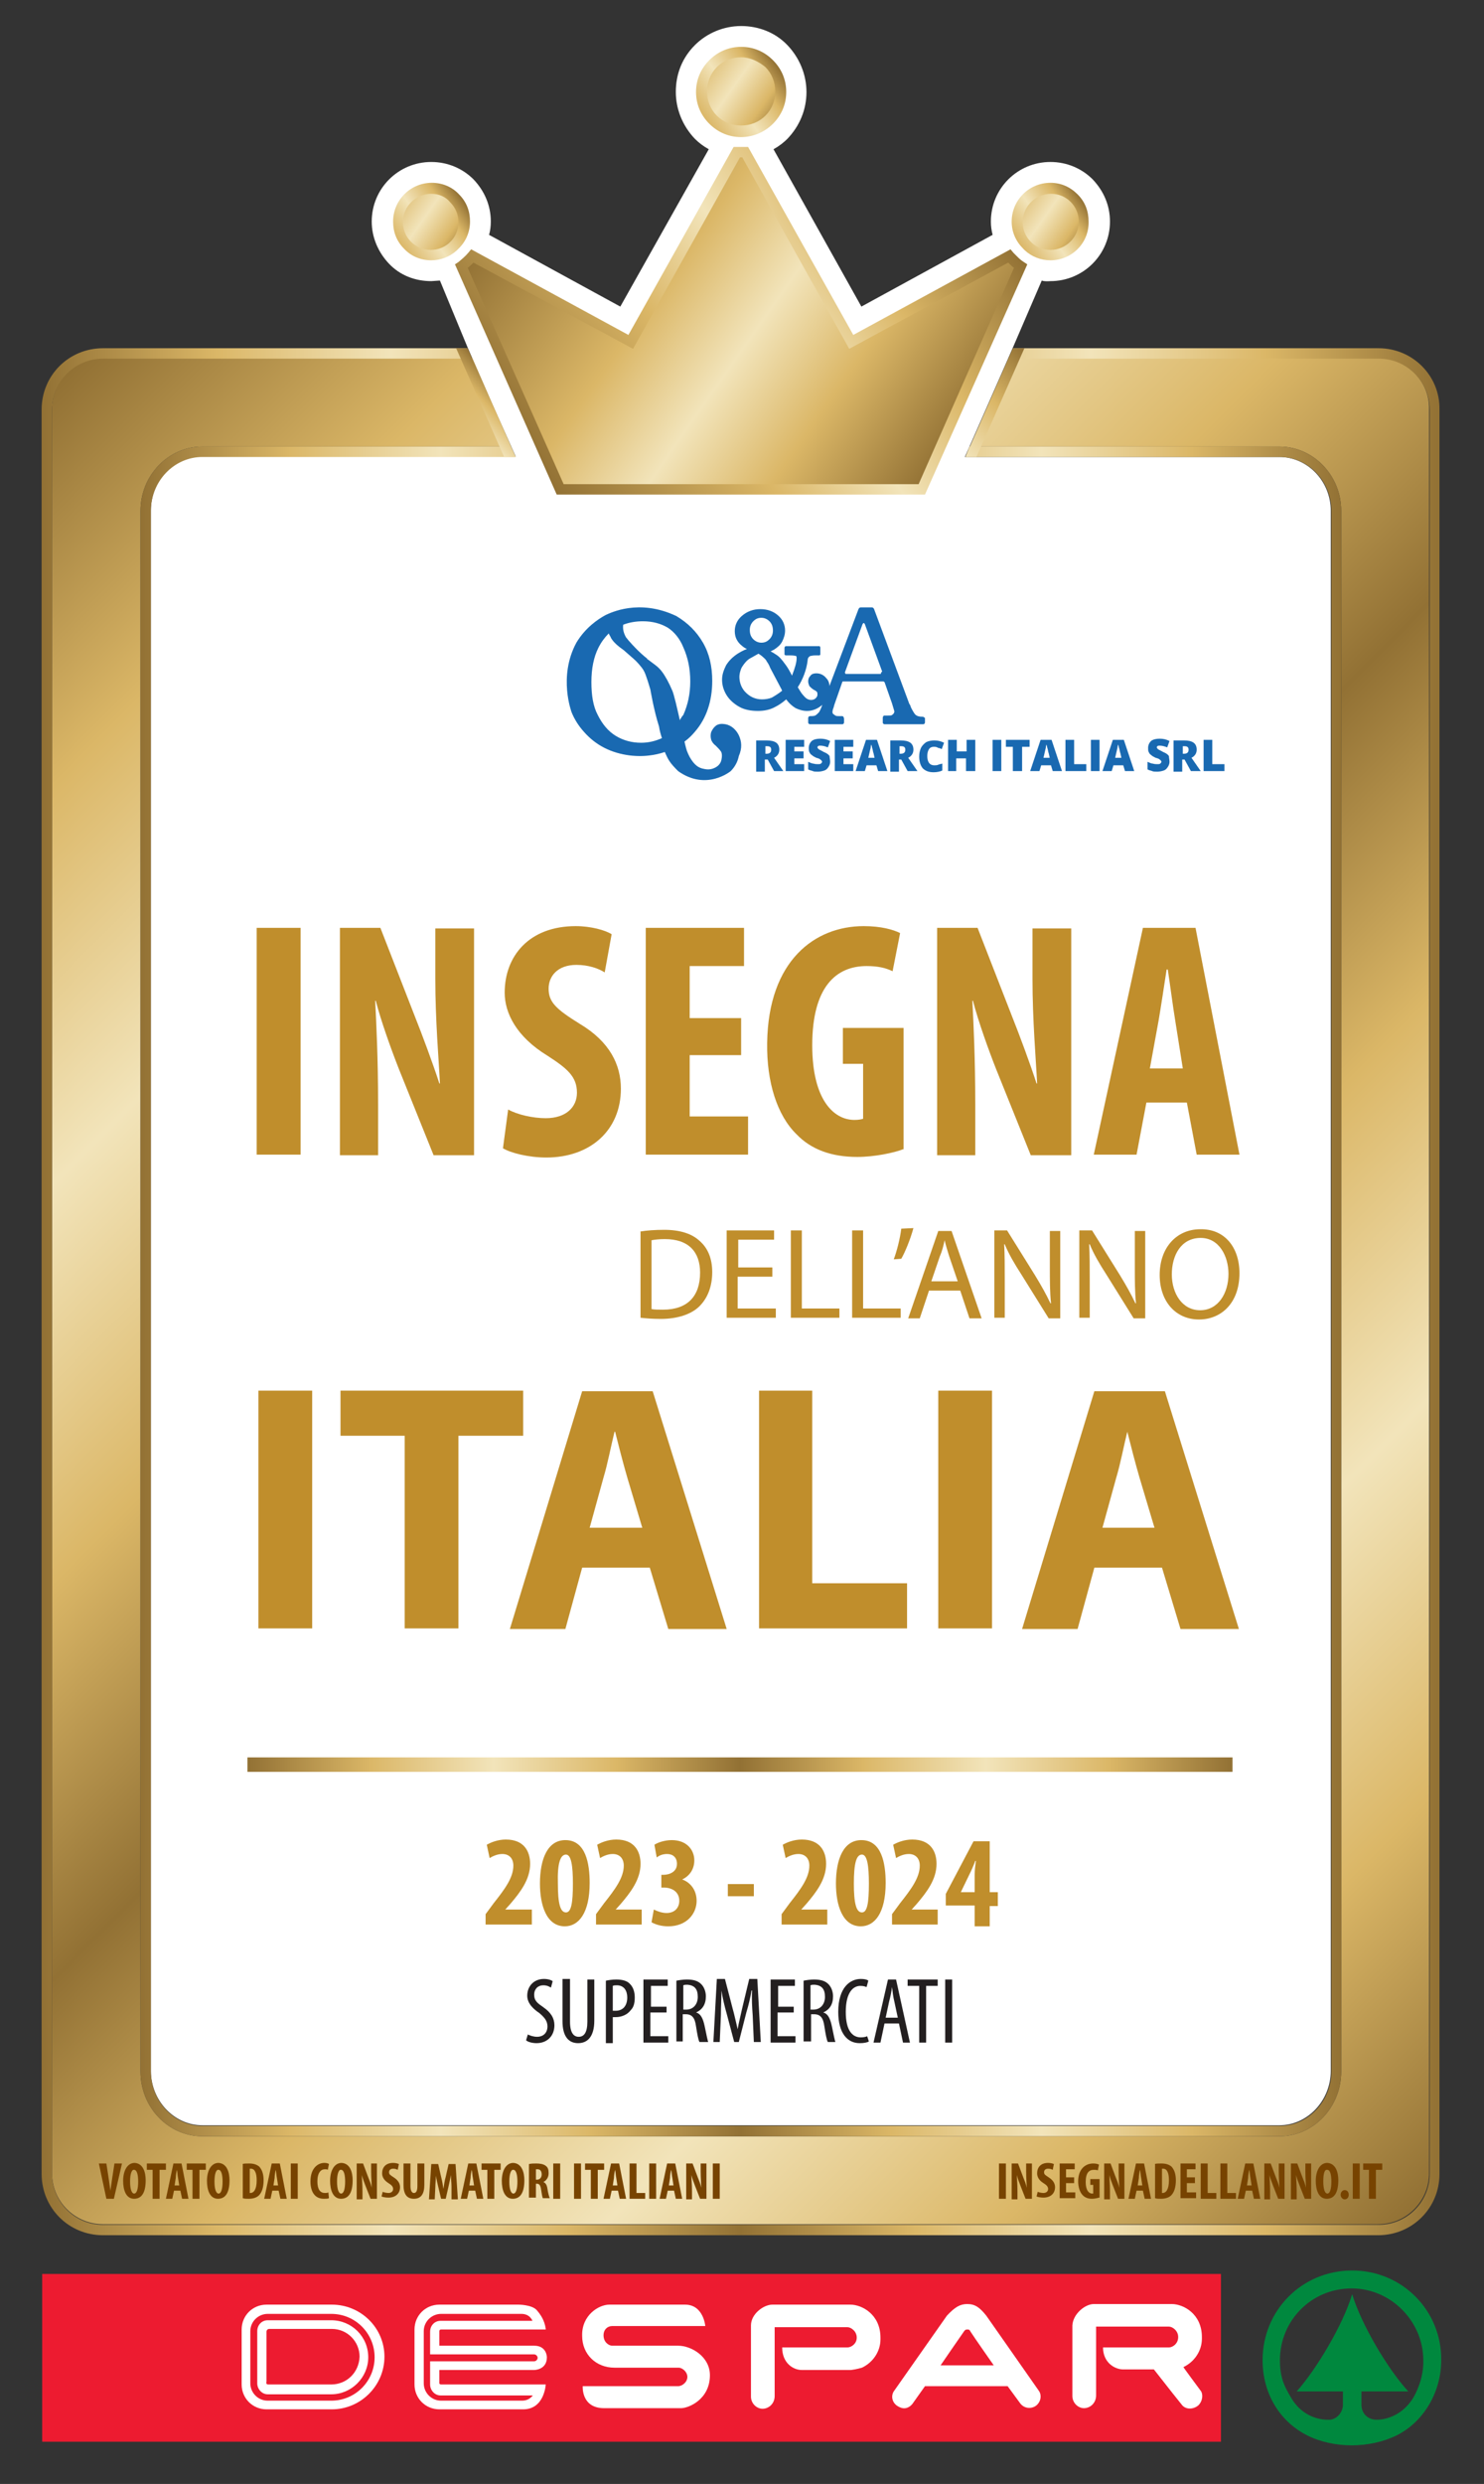 <?xml version="1.0" encoding="utf-8"?>
<!-- Generator: Adobe Illustrator 27.8.0, SVG Export Plug-In . SVG Version: 6.00 Build 0)  -->
<svg version="1.1" id="a" xmlns="http://www.w3.org/2000/svg" xmlns:xlink="http://www.w3.org/1999/xlink" x="0px" y="0px"
	 viewBox="0 0 256.7 429.4" style="enable-background:new 0 0 256.7 429.4;" xml:space="preserve">
<rect x="0" y="0" width="256.7" height="429.4" fill="#333333" stroke="none"/>
<style type="text/css">
	.st0{fill:#ED1B30;}
	.st1{fill:#FFFFFF;}
	.st2{fill:#00883E;}
	.st3{fill:url(#SVGID_1_);}
	.st4{fill:url(#SVGID_00000045592580550166397110000010737121926738312872_);}
	.st5{fill:url(#SVGID_00000033357560631561078800000018152376320324515227_);}
	.st6{fill:url(#SVGID_00000138566193302899180630000004310828966967980692_);}
	.st7{fill:url(#SVGID_00000036245031584298211350000017919431991490762897_);}
	.st8{fill-rule:evenodd;clip-rule:evenodd;fill:url(#SVGID_00000158010015582309237600000018242986374700203676_);}
	.st9{fill:url(#SVGID_00000005973815877636992630000013532304545487361204_);}
	.st10{fill-rule:evenodd;clip-rule:evenodd;fill:url(#SVGID_00000036218254597256231540000018410321357194428045_);}
	.st11{fill:url(#SVGID_00000049934833833585869150000013657731200436074925_);}
	.st12{fill-rule:evenodd;clip-rule:evenodd;fill:url(#SVGID_00000061436984306815863300000016577620630036760193_);}
	.st13{fill:url(#SVGID_00000181070911161224841370000004566698459694444685_);}
	.st14{fill-rule:evenodd;clip-rule:evenodd;fill:url(#SVGID_00000158024712740107956610000011747492570872711848_);}
	.st15{fill:url(#SVGID_00000063591873104597387890000002149785283679213995_);}
	.st16{fill:url(#Divider_line_00000164472711765160057540000005998076506549013131_);}
	.st17{fill:#C08E2C;}
	.st18{fill:#231F20;}
	.st19{fill:#774300;}
	.st20{fill:#1969B1;}
</style>
<g>
	<g>
		<g>
			<rect x="7.3" y="393.1" class="st0" width="203.9" height="29"/>
			<g>
				<path class="st1" d="M167.3,398.3c1.3,0,2.1,0.5,3.3,2l9.1,13c0.5,0.7,0.4,1.8-0.4,2.5c-0.7,0.6-2,0.7-2.8-0.3l-2.2-3h-14.3
					l-2.2,3.1c-0.8,0.9-1.7,0.9-2.6,0.3c-0.9-0.6-1.1-1.7-0.6-2.5l9.2-13.1C165.2,398.8,166.1,398.3,167.3,398.3z M167.9,403.1
					c-0.2-0.4-0.3-0.4-0.6-0.4c-0.3,0-0.4,0.1-0.6,0.4c-0.3,0.4-4,5.8-4,5.8h9.2C171.9,408.9,168.4,403.9,167.9,403.1L167.9,403.1z"
					/>
				<path class="st1" d="M105.4,398.4h13.1c3.2,0,3.5,3.7,3.5,3.7l-16.1,0c-0.8,0-1.5,0.6-1.5,1.6c0,1.2,0.9,1.8,1.5,1.8h11.4
					c2.3,0,5.5,1.9,5.5,5.1c0,4.2-3.7,5.7-5,5.7h-13.3c-4,0-3.7-3.8-3.7-3.8h16.5c0.7,0,1.6-0.7,1.6-1.6c0-0.9-0.9-1.6-1.5-1.6
					h-11.1c-3.2,0-5.6-2.3-5.6-5.5C100.6,400.2,103.6,398.4,105.4,398.4L105.4,398.4z"/>
				<path class="st1" d="M189.2,398.3h13.5c2,0,5.2,1.7,5.2,5.7v0.3c0,2.1-1.3,4-3.2,4.9c0,0,0.1,0.2,3,4.1c0.4,0.5,0.4,1.7-0.4,2.5
					c-0.8,0.7-2.1,0.8-2.8,0c-0.9-1.1-2-2.5-4.9-6.2h-5.3c-1.5,0-3.5-1.2-3.5-3.8h11.4c0.6,0,1.6-0.6,1.6-1.8c0-1.1-1-1.8-1.6-1.8
					h-12.6l0,11.9c0,1.3-1,2.2-2.1,2.2c-1,0-2-0.9-2-2.1V402C185.6,400,187.7,398.3,189.2,398.3L189.2,398.3z"/>
				<path class="st1" d="M133.6,398.4h13.5c2,0,5.2,1.7,5.2,5.7v0.3c0,2.1-1.3,4-3.2,4.9c0,0-1,0.3-1.9,0.4h-8.5
					c-1.5,0-3.4-1.2-3.4-3.9h11.3c0.6,0,1.6-0.6,1.6-1.7c0-1.1-1-1.8-1.6-1.8l-12.6,0l0,11.9c0,1.3-1,2.2-2.1,2.2c-1,0-2-0.9-2-2.1
					V402C129.9,400,132.1,398.4,133.6,398.4L133.6,398.4z"/>
			</g>
		</g>
		<path class="st2" d="M233.9,392.5c-8.7,0-15.5,6.9-15.5,15.5c0,5.6,2.8,10.5,7.7,13c4.6,2.3,10.8,2.3,15.5,0
			c4.6-2.3,7.7-7.4,7.7-13C249.4,399.5,242.6,392.5,233.9,392.5L233.9,392.5z M244.4,414.6c-1.7,2.7-4.3,3.7-6.3,3.7
			c-1.4,0-2.6-1-2.6-2.6v-2.3h8.1c-3.5-3.8-8.1-11.5-9.7-16.8c-1.6,5.3-6.2,13-9.6,16.8h8l0,2.3c0,1.3-1.1,2.7-2.6,2.6
			c-2.1,0-4.7-1-6.3-3.7c-1.2-2-2-3.5-2-6.6c0-6.8,5.4-12.4,12.4-12.4c6.9,0,12.4,5.8,12.4,12.4
			C246.3,411.1,244.9,413.8,244.4,414.6L244.4,414.6z"/>
	</g>
	<path class="st1" d="M57.3,401.1l-11,0c-1,0-1.8,0.8-1.8,1.9v9c0,1,0.8,1.9,1.8,1.9l11,0c3.5,0,6.4-2.9,6.4-6.4
		C63.7,403.9,60.8,401.1,57.3,401.1L57.3,401.1z M57.3,412.2l-10.9,0c-0.5,0-0.3-0.5-0.3-0.5v-1.9l0-4.6v-2.1c0-0.3,0.2-0.5,0.5-0.5
		l10.8,0c2.7,0,4.8,2.2,4.8,4.8C62.1,410.1,60,412.2,57.3,412.2L57.3,412.2z M57.4,398.4l-11.3,0c-2.4,0-4.3,1.9-4.3,4.3v9.5
		c0,2.4,1.9,4.3,4.3,4.3h11.3c5,0,9.1-4.1,9.1-9.1S62.4,398.4,57.4,398.4L57.4,398.4z M57.3,415L57.3,415l-11,0c-1.7,0-3-1.4-3-3v-9
		c0-1.7,1.4-3,3-3l11,0c4.2,0,7.5,3.4,7.5,7.5C64.8,411.6,61.5,415,57.3,415L57.3,415z"/>
	<path class="st1" d="M76,411.8v-2.1h16.4c0,0,2.2,0,2.2-2.2c0,0,0-2-2.2-2H76v-2.5c0-0.2,0.1-0.3,0.3-0.3l18.1,0v-0.1
		c-0.2-1.5-0.9-2.5-1.6-3.3c-0.9-0.9-3.1-0.9-3.1-0.9l-13.7,0c-2.4,0-4.3,1.9-4.3,4.3v9.5c0,2.4,1.9,4.3,4.3,4.3h14.5
		c3.7,0,3.9-4.3,3.9-4.3l-18.1,0C75.9,412.2,76,411.8,76,411.8L76,411.8z M90.3,415l-14,0c-1.7,0-3-1.4-3-3v-9c0-1.7,1.4-3,3-3
		c0,0,12.5,0,13.9,0c1.5,0,1.9,1.2,1.9,1.2l-15.9,0c-1,0-1.8,0.8-1.8,1.9v3.9h18c0.3,0,0.6,0.3,0.6,0.6c0,0.3-0.3,0.6-0.6,0.6h-18v4
		c0,1,0.8,1.9,1.8,1.9l16,0C92.3,413.8,91.8,415,90.3,415L90.3,415z"/>
</g>
<g>
	<g id="BORDER_00000056416621045685777110000000091480140366720415_">
		<path id="WHITEBG_00000056430038944459703010000014764388537415803324_" class="st1" d="M74.6,48.6l1.5-0.1l4.8,11.6l4.1,9.4
			l3.4,7.6l0.8,1.8h0h-2H35c-4.9,0-8.9,4.2-8.9,9.3v269.8c0,5.1,4,9.4,8.9,9.4h186.3c4.9,0,8.9-4.3,8.9-9.4V88.3
			c0-5.1-4-9.3-8.9-9.3h-52.4l0,0h-2l0,0h0l0.8-1.8l0,0l7.5-17.1l5-11.6c0.5,0.2,1.5,0.1,1.5,0.1c5.7,0,10.3-4.6,10.3-10.3
			c0-2.8-1.1-5.3-3-7.3c-1.9-1.9-4.5-3-7.3-3c-5.7,0-10.3,4.6-10.3,10.3c0,0.8,0.1,1.5,0.3,2.3L149,53l-15.2-27.2
			c0.9-0.5,1.7-1.1,2.4-1.8c2.1-2.2,3.3-5,3.3-8.1c0-3-1.2-5.9-3.3-8.1c-2.1-2.2-5-3.3-8-3.3c-3,0-5.9,1.2-8,3.3
			c-2.2,2.2-3.3,5-3.3,8.1c0,3,1.2,5.9,3.3,8.1c0.7,0.7,1.5,1.3,2.4,1.8L107.3,53L84.6,40.6c0.2-0.7,0.3-1.5,0.3-2.3
			c0-2.8-1.1-5.3-3-7.3c-1.9-1.9-4.5-3-7.3-3c-5.7,0-10.3,4.6-10.3,10.3c0,2.7,1.1,5.3,3,7.3C69.2,47.6,71.8,48.6,74.6,48.6z"/>
		<g id="BORDER_00000066513796807473490510000013823303137222401930_">
			<linearGradient id="SVGID_1_" gradientUnits="userSpaceOnUse" x1="-9.479" y1="85.624" x2="265.792" y2="360.895">
				<stop  offset="0" style="stop-color:#927134"/>
				<stop  offset="0.125" style="stop-color:#DBB767"/>
				<stop  offset="0.25" style="stop-color:#F2E4BA"/>
				<stop  offset="0.375" style="stop-color:#DBB767"/>
				<stop  offset="0.5" style="stop-color:#927134"/>
				<stop  offset="0.625" style="stop-color:#DBB767"/>
				<stop  offset="0.75" style="stop-color:#F2E4BA"/>
				<stop  offset="0.875" style="stop-color:#DBB767"/>
				<stop  offset="1" style="stop-color:#927134"/>
			</linearGradient>
			<path class="st3" d="M238.5,61.9h-64l-6.7,15.3h53.5c5.9,0,10.7,5,10.7,11.1v269.8c0,6.2-4.8,11.2-10.7,11.2H35
				c-5.9,0-10.7-5-10.7-11.2V88.3c0-6.1,4.8-11.1,10.7-11.1h53.4l-6.7-15.3H17.8c-4.9,0-8.8,4-8.8,8.8v305c0,4.9,4,8.8,8.8,8.8
				h220.6c4.9,0,8.8-4,8.8-8.8v-305C247.3,65.9,243.3,61.9,238.5,61.9z"/>
			<g id="Border_00000054945725421093338570000006510391480487517879_">
				
					<linearGradient id="SVGID_00000121273469309573651170000002262433911470954426_" gradientUnits="userSpaceOnUse" x1="24.257" y1="223.26" x2="232.056" y2="223.26">
					<stop  offset="0" style="stop-color:#927134"/>
					<stop  offset="0.125" style="stop-color:#DBB767"/>
					<stop  offset="0.25" style="stop-color:#F2E4BA"/>
					<stop  offset="0.375" style="stop-color:#DBB767"/>
					<stop  offset="0.5" style="stop-color:#927134"/>
					<stop  offset="0.625" style="stop-color:#DBB767"/>
					<stop  offset="0.75" style="stop-color:#F2E4BA"/>
					<stop  offset="0.875" style="stop-color:#DBB767"/>
					<stop  offset="1" style="stop-color:#927134"/>
				</linearGradient>
				<path style="fill:url(#SVGID_00000121273469309573651170000002262433911470954426_);" d="M24.3,88.3v269.8
					c0,6.2,4.8,11.2,10.7,11.2h186.3c5.9,0,10.7-5,10.7-11.2V88.3c0-6.1-4.8-11.1-10.7-11.1h-53.6L167,79h54.4
					c4.9,0,8.9,4.2,8.9,9.3v269.8c0,5.1-4,9.4-8.9,9.4H35c-4.9,0-8.9-4.3-8.9-9.4V88.3c0-5.1,4-9.3,8.9-9.3h54.2l-0.8-1.8H35
					C29.1,77.2,24.3,82.2,24.3,88.3z"/>
				
					<linearGradient id="SVGID_00000106120983228145617470000005917540730312127418_" gradientUnits="userSpaceOnUse" x1="7.234" y1="223.26" x2="249.079" y2="223.26">
					<stop  offset="0" style="stop-color:#927134"/>
					<stop  offset="0.125" style="stop-color:#DBB767"/>
					<stop  offset="0.25" style="stop-color:#F2E4BA"/>
					<stop  offset="0.375" style="stop-color:#DBB767"/>
					<stop  offset="0.5" style="stop-color:#927134"/>
					<stop  offset="0.625" style="stop-color:#DBB767"/>
					<stop  offset="0.75" style="stop-color:#F2E4BA"/>
					<stop  offset="0.875" style="stop-color:#DBB767"/>
					<stop  offset="1" style="stop-color:#927134"/>
				</linearGradient>
				<path style="fill:url(#SVGID_00000106120983228145617470000005917540730312127418_);" d="M238.5,60.2l-63.2,0l-0.8,1.8h64
					c4.9,0,8.8,4,8.8,8.8v305c0,4.9-4,8.8-8.8,8.8H17.8c-4.9,0-8.8-4-8.8-8.8v-305c0-4.9,4-8.8,8.8-8.8h63.8l-0.8-1.8h-63
					c-5.9,0-10.6,4.7-10.6,10.6v305c0,5.9,4.7,10.6,10.6,10.6h220.6c5.9,0,10.6-4.7,10.6-10.6v-305
					C249.1,64.9,244.3,60.2,238.5,60.2z"/>
				
					<linearGradient id="SVGID_00000031182969798898712070000014228987867281365167_" gradientUnits="userSpaceOnUse" x1="80.888" y1="72.736" x2="87.175" y2="66.449">
					<stop  offset="0" style="stop-color:#F2E4BA"/>
					<stop  offset="0.5" style="stop-color:#DBB767"/>
					<stop  offset="1" style="stop-color:#927134"/>
				</linearGradient>
				<polygon style="fill:url(#SVGID_00000031182969798898712070000014228987867281365167_);" points="89.2,79 87.2,79 78.9,60.2 
					80.9,60.2 				"/>
				
					<linearGradient id="SVGID_00000065059684513100735690000008570852693469167270_" gradientUnits="userSpaceOnUse" x1="164.801" y1="76.874" x2="179.363" y2="62.312">
					<stop  offset="0" style="stop-color:#F2E4BA"/>
					<stop  offset="0.5" style="stop-color:#DBB767"/>
					<stop  offset="1" style="stop-color:#927134"/>
				</linearGradient>
				<polygon style="fill:url(#SVGID_00000065059684513100735690000008570852693469167270_);" points="167,79 168.9,79 177.2,60.2 
					175.2,60.2 				"/>
			</g>
		</g>
		<g id="CROWN_00000178926743602296526320000016149052979653694381_">
			<g>
				
					<linearGradient id="SVGID_00000127042876719124872410000014712148675718634149_" gradientUnits="userSpaceOnUse" x1="89.571" y1="32.109" x2="161.112" y2="82.203">
					<stop  offset="0" style="stop-color:#927134"/>
					<stop  offset="0.35" style="stop-color:#DBB767"/>
					<stop  offset="0.55" style="stop-color:#F2E4BA"/>
					<stop  offset="0.75" style="stop-color:#DBB767"/>
					<stop  offset="1" style="stop-color:#927134"/>
				</linearGradient>
				<path style="fill-rule:evenodd;clip-rule:evenodd;fill:url(#SVGID_00000127042876719124872410000014712148675718634149_);" d="
					M128.2,26.3c-0.2,0-0.5,0-0.7,0l-18.3,32.8L81.7,44.2c-0.5,0.7-1.2,1.2-1.9,1.7l17,38.6l62.5,0l17-38.6
					c-0.5-0.3-0.9-0.7-1.3-1.1c-0.2-0.2-0.4-0.4-0.6-0.7l-27.4,14.8l-18.3-32.8C128.6,26.3,128.4,26.3,128.2,26.3z"/>
				
					<linearGradient id="SVGID_00000038383244336424122890000015655089991370194048_" gradientUnits="userSpaceOnUse" x1="94.389" y1="82.773" x2="167.638" y2="31.484">
					<stop  offset="0" style="stop-color:#927134"/>
					<stop  offset="0.35" style="stop-color:#DBB767"/>
					<stop  offset="0.55" style="stop-color:#F2E4BA"/>
					<stop  offset="0.75" style="stop-color:#DBB767"/>
					<stop  offset="1" style="stop-color:#927134"/>
				</linearGradient>
				<path style="fill:url(#SVGID_00000038383244336424122890000015655089991370194048_);" d="M160,85.5l-63.7,0L78.7,45.7l0.6-0.4
					c0.6-0.5,1.2-1,1.7-1.6l0.5-0.6l27.2,14.8l18.2-32.5l0.7,0c0.4,0,0.8,0,1.1,0l0.7,0l18.2,32.5l27.2-14.8l0.5,0.6
					c0.2,0.2,0.4,0.4,0.6,0.6c0.3,0.3,0.7,0.7,1.2,1l0.6,0.4L160,85.5z M97.5,83.7l61.4,0l16.5-37.4c-0.3-0.2-0.6-0.5-0.8-0.7
					c-0.1-0.1-0.1-0.1-0.2-0.2l-27.5,14.9l-18.5-33.1c-0.1,0-0.3,0-0.4,0l-18.5,33.1L81.9,45.4c-0.3,0.3-0.6,0.6-1,0.9L97.5,83.7z"
					/>
			</g>
			<g>
				
					<linearGradient id="SVGID_00000154398515050545547950000014950546930890252449_" gradientUnits="userSpaceOnUse" x1="175.582" y1="34.026" x2="187.908" y2="42.657">
					<stop  offset="0" style="stop-color:#DBB767"/>
					<stop  offset="0.411" style="stop-color:#F2E4BA"/>
					<stop  offset="0.753" style="stop-color:#DBB767"/>
					<stop  offset="1" style="stop-color:#927134"/>
				</linearGradient>
				<path style="fill-rule:evenodd;clip-rule:evenodd;fill:url(#SVGID_00000154398515050545547950000014950546930890252449_);" d="
					M181.7,44.1L181.7,44.1c3.2,0,5.8-2.6,5.8-5.8c0-1.5-0.6-3-1.7-4.1c-1.1-1.1-2.5-1.7-4.1-1.7c-3.2,0-5.8,2.6-5.8,5.8
					c0,1.5,0.6,3,1.7,4.1c0,0,0.1,0.1,0.1,0.1l0.2,0.1C179,43.6,180.3,44.1,181.7,44.1"/>
				
					<linearGradient id="SVGID_00000106139385866874535520000016159481672332259770_" gradientUnits="userSpaceOnUse" x1="176.284" y1="42.172" x2="187.207" y2="34.523">
					<stop  offset="0" style="stop-color:#DBB767"/>
					<stop  offset="0.4" style="stop-color:#F2E4BA"/>
					<stop  offset="0.75" style="stop-color:#DBB767"/>
					<stop  offset="1" style="stop-color:#927134"/>
				</linearGradient>
				<path style="fill:url(#SVGID_00000106139385866874535520000016159481672332259770_);" d="M181.7,45L181.7,45
					c-1.6,0-3.2-0.6-4.4-1.7l-0.2-0.2l0.6-0.7l-0.6,0.7c0,0-0.1-0.1-0.1-0.1c-1.3-1.3-2-2.9-2-4.7c0-3.7,3-6.7,6.7-6.7
					c1.8,0,3.4,0.7,4.7,2c1.3,1.3,1.9,2.9,1.9,4.7C188.4,42,185.4,45,181.7,45z M181.8,33.5c-2.7,0-4.9,2.2-4.9,4.9
					c0,1.3,0.5,2.5,1.4,3.4l0.2,0.2c0.9,0.8,2,1.2,3.2,1.2h0c2.7,0,4.9-2.2,4.9-4.9c0-1.3-0.5-2.5-1.4-3.4
					C184.3,34,183.1,33.5,181.8,33.5z"/>
			</g>
			<g>
				
					<linearGradient id="SVGID_00000142148557412960094390000000334019484937198764_" gradientUnits="userSpaceOnUse" x1="68.408" y1="34.028" x2="80.735" y2="42.66">
					<stop  offset="0" style="stop-color:#DBB767"/>
					<stop  offset="0.411" style="stop-color:#F2E4BA"/>
					<stop  offset="0.753" style="stop-color:#DBB767"/>
					<stop  offset="1" style="stop-color:#927134"/>
				</linearGradient>
				<path style="fill-rule:evenodd;clip-rule:evenodd;fill:url(#SVGID_00000142148557412960094390000000334019484937198764_);" d="
					M74.6,44.1L74.6,44.1c1.5,0,2.8-0.6,3.8-1.5l0.2-0.1c1.1-1.1,1.8-2.5,1.8-4.2c0-1.5-0.6-3-1.7-4.1c-1.1-1.1-2.5-1.7-4.1-1.7
					c-3.2,0-5.8,2.6-5.8,5.8c0,1.5,0.6,3,1.7,4.1C71.6,43.5,73,44.1,74.6,44.1"/>
				
					<linearGradient id="SVGID_00000117665777945775099180000016765690996926001292_" gradientUnits="userSpaceOnUse" x1="69.109" y1="42.167" x2="80.034" y2="34.517">
					<stop  offset="0" style="stop-color:#DBB767"/>
					<stop  offset="0.4" style="stop-color:#F2E4BA"/>
					<stop  offset="0.75" style="stop-color:#DBB767"/>
					<stop  offset="1" style="stop-color:#927134"/>
				</linearGradient>
				<path style="fill:url(#SVGID_00000117665777945775099180000016765690996926001292_);" d="M74.6,45L74.6,45c-1.8,0-3.5-0.7-4.7-2
					c-1.3-1.3-1.9-2.9-1.9-4.7c0-3.7,3-6.7,6.7-6.7c1.8,0,3.5,0.7,4.7,2c1.3,1.3,1.9,2.9,1.9,4.7c0,1.8-0.7,3.5-2.1,4.8L79,43.3
					C77.8,44.4,76.2,45,74.6,45z M74.6,33.5c-2.7,0-4.9,2.2-4.9,4.9c0,1.3,0.5,2.5,1.4,3.4c0.9,0.9,2.1,1.4,3.4,1.4h0
					c1.2,0,2.3-0.4,3.2-1.2l0.1-0.1c1-0.9,1.5-2.2,1.5-3.5c0-1.3-0.5-2.5-1.4-3.4C77.1,34,75.9,33.5,74.6,33.5z"/>
			</g>
			<g>
				
					<linearGradient id="SVGID_00000101825186126726460740000017531112355108606654_" gradientUnits="userSpaceOnUse" x1="121.089" y1="10.96" x2="135.214" y2="20.851">
					<stop  offset="0" style="stop-color:#DBB767"/>
					<stop  offset="0.411" style="stop-color:#F2E4BA"/>
					<stop  offset="0.753" style="stop-color:#DBB767"/>
					<stop  offset="1" style="stop-color:#927134"/>
				</linearGradient>
				<path style="fill-rule:evenodd;clip-rule:evenodd;fill:url(#SVGID_00000101825186126726460740000017531112355108606654_);" d="
					M123.3,11.1c-1.3,1.3-2,3-2,4.9c0,1.8,0.7,3.6,2,4.9c1.3,1.3,3,2,4.8,2c1.8,0,3.6-0.7,4.8-2c1.3-1.3,2-3,2-4.9
					c0-1.8-0.7-3.6-2-4.9c-1.3-1.3-3-2-4.8-2C126.3,9,124.6,9.8,123.3,11.1"/>
				
					<linearGradient id="SVGID_00000102520972693971160910000013622386587472160162_" gradientUnits="userSpaceOnUse" x1="121.799" y1="20.358" x2="134.508" y2="11.459">
					<stop  offset="0" style="stop-color:#DBB767"/>
					<stop  offset="0.4" style="stop-color:#F2E4BA"/>
					<stop  offset="0.75" style="stop-color:#DBB767"/>
					<stop  offset="1" style="stop-color:#927134"/>
				</linearGradient>
				<path style="fill:url(#SVGID_00000102520972693971160910000013622386587472160162_);" d="M128.2,23.7c-2.1,0-4-0.8-5.5-2.3
					c-1.5-1.5-2.3-3.4-2.3-5.5c0-2.1,0.8-4,2.3-5.5c1.5-1.5,3.4-2.3,5.5-2.3c2.1,0,4,0.8,5.5,2.3c1.5,1.5,2.3,3.4,2.3,5.5
					c0,2.1-0.8,4-2.3,5.5C132.2,22.9,130.2,23.7,128.2,23.7z M128.2,9.9c-1.6,0-3.1,0.6-4.2,1.7l0,0c-1.1,1.1-1.7,2.6-1.7,4.2
					c0,1.6,0.6,3.1,1.7,4.2c1.1,1.1,2.6,1.7,4.2,1.7c1.6,0,3.1-0.6,4.2-1.7c1.1-1.1,1.7-2.6,1.7-4.2c0-1.6-0.6-3.1-1.7-4.2
					C131.2,10.6,129.7,9.9,128.2,9.9z"/>
			</g>
		</g>
	</g>
	
		<linearGradient id="Divider_line_00000151539316309380536370000016012533795690078883_" gradientUnits="userSpaceOnUse" x1="42.794" y1="305.045" x2="213.182" y2="305.045">
		<stop  offset="0" style="stop-color:#927134"/>
		<stop  offset="0.125" style="stop-color:#DBB767"/>
		<stop  offset="0.25" style="stop-color:#F2E4BA"/>
		<stop  offset="0.375" style="stop-color:#DBB767"/>
		<stop  offset="0.5" style="stop-color:#927134"/>
		<stop  offset="0.625" style="stop-color:#DBB767"/>
		<stop  offset="0.75" style="stop-color:#F2E4BA"/>
		<stop  offset="0.875" style="stop-color:#DBB767"/>
		<stop  offset="1" style="stop-color:#927134"/>
	</linearGradient>
	
		<rect id="Divider_line_00000020396463364589867070000002095707664120453011_" x="42.8" y="303.8" style="fill:url(#Divider_line_00000151539316309380536370000016012533795690078883_);" width="170.4" height="2.5"/>
	<g>
		<path class="st17" d="M84,332.9v-2l1.4-1.9c1.9-2.4,3.4-4.4,3.4-6.5c0-1.2-0.7-2-1.9-2c-0.9,0-1.7,0.4-2.2,0.7l-0.5-2.3
			c0.7-0.4,1.9-0.9,3.3-0.9c3.2,0,4.2,2.1,4.2,4.2c0,2.7-1.7,4.9-3.4,6.9l-0.9,1v0H92v2.6H84z"/>
		<path class="st17" d="M102,325.5c0,5.2-1.9,7.5-4.3,7.5c-3.2,0-4.3-3.7-4.3-7.4c0-4.2,1.3-7.5,4.4-7.5
			C101.3,318.1,102,322.1,102,325.5z M96.5,325.6c0,3.4,0.4,5,1.4,5c0.9,0,1.2-1.6,1.2-5c0-3.1-0.3-5-1.2-5
			C96.9,320.6,96.4,322.2,96.5,325.6z"/>
		<path class="st17" d="M103.1,332.9v-2l1.4-1.9c1.9-2.4,3.4-4.4,3.4-6.5c0-1.2-0.7-2-1.9-2c-0.9,0-1.7,0.4-2.2,0.7l-0.5-2.3
			c0.7-0.4,1.9-0.9,3.3-0.9c3.2,0,4.2,2.1,4.2,4.2c0,2.7-1.7,4.9-3.4,6.9l-0.9,1v0h4.5v2.6H103.1z"/>
		<path class="st17" d="M113.1,330.1c0.6,0.3,1.4,0.6,2.2,0.6c1.4,0,2.2-0.9,2.2-2.1c0-1.6-1.3-2.3-2.7-2.3h-0.4v-2.2h0.3
			c1.1,0,2.4-0.5,2.4-1.9c0-1.1-0.7-1.7-1.7-1.7c-0.7,0-1.3,0.2-1.8,0.6l-0.4-2.2c0.6-0.4,1.8-0.8,3-0.8c2.6,0,3.9,1.7,3.9,3.5
			c0,1.5-0.8,2.7-2.1,3.3v0c1.4,0.5,2.5,1.8,2.5,3.7c0,2.2-1.7,4.4-4.9,4.4c-1.2,0-2.2-0.3-2.9-0.7L113.1,330.1z"/>
		<path class="st17" d="M130.4,325.7v2.1h-4.5v-2.1H130.4z"/>
		<path class="st17" d="M135.2,332.9v-2l1.4-1.9c1.9-2.4,3.4-4.4,3.4-6.5c0-1.2-0.7-2-1.9-2c-0.9,0-1.7,0.4-2.2,0.7l-0.5-2.3
			c0.7-0.4,1.9-0.9,3.3-0.9c3.2,0,4.2,2.1,4.2,4.2c0,2.7-1.7,4.9-3.4,6.9l-0.9,1v0h4.5v2.6H135.2z"/>
		<path class="st17" d="M153.2,325.5c0,5.2-1.9,7.5-4.3,7.5c-3.2,0-4.3-3.7-4.3-7.4c0-4.2,1.3-7.5,4.4-7.5
			C152.5,318.1,153.2,322.1,153.2,325.5z M147.7,325.6c0,3.4,0.4,5,1.4,5c0.9,0,1.2-1.6,1.2-5c0-3.1-0.3-5-1.2-5
			C148.1,320.6,147.7,322.2,147.7,325.6z"/>
		<path class="st17" d="M154.3,332.9v-2l1.4-1.9c1.9-2.4,3.4-4.4,3.4-6.5c0-1.2-0.7-2-1.9-2c-0.9,0-1.7,0.4-2.2,0.7l-0.5-2.3
			c0.7-0.4,1.9-0.9,3.3-0.9c3.2,0,4.2,2.1,4.2,4.2c0,2.7-1.7,4.9-3.4,6.9l-0.9,1v0h4.5v2.6H154.3z"/>
		<path class="st17" d="M168.6,332.9v-3.5h-5v-2l4.8-9.1h2.8v8.8h1.4v2.4h-1.4v3.5H168.6z M168.6,327.1v-3c0-0.8,0.1-1.6,0.2-2.4
			h-0.1c-0.3,0.8-0.6,1.5-1,2.3l-1.5,3.1v0H168.6z"/>
	</g>
	<g>
		<path class="st18" d="M91.3,351.7c0.4,0.2,1,0.4,1.6,0.4c1.1,0,1.8-0.7,1.8-1.8c0-1-0.6-1.6-1.4-2.3c-0.9-0.6-2.1-1.6-2.1-3
			c0-1.6,1.1-2.9,2.9-2.9c0.7,0,1.3,0.2,1.5,0.4l-0.3,1.1c-0.3-0.2-0.7-0.4-1.3-0.4c-1.1,0-1.6,0.8-1.6,1.6c0,1.1,0.6,1.5,1.6,2.2
			c1.3,0.9,1.9,1.9,1.9,3.1c0,1.9-1.3,3.1-3.1,3.1c-0.7,0-1.5-0.2-1.8-0.5L91.3,351.7z"/>
		<path class="st18" d="M98.6,342.2v7.3c0,2,0.7,2.6,1.5,2.6c0.9,0,1.5-0.7,1.5-2.6v-7.3h1.2v7.1c0,2.8-1.2,3.9-2.8,3.9
			c-1.6,0-2.7-1.1-2.7-3.8v-7.3H98.6z"/>
		<path class="st18" d="M104.8,342.4c0.5-0.1,1.1-0.2,1.8-0.2c1,0,1.9,0.2,2.4,0.8c0.5,0.5,0.8,1.3,0.8,2.3c0,1-0.2,1.7-0.7,2.2
			c-0.6,0.8-1.6,1.2-2.6,1.2c-0.2,0-0.4,0-0.5,0v4.5h-1.2V342.4z M106,347.6c0.1,0,0.3,0,0.5,0c1.2,0,2-0.8,2-2.3
			c0-1.1-0.5-2.1-1.8-2.1c-0.3,0-0.5,0-0.7,0.1V347.6z"/>
		<path class="st18" d="M115.2,347.9h-2.7v4.1h3.1v1.1h-4.3v-10.9h4.2v1.1h-2.9v3.6h2.7V347.9z"/>
		<path class="st18" d="M117,342.4c0.5-0.1,1.2-0.2,1.8-0.2c1.1,0,1.9,0.2,2.5,0.8c0.5,0.5,0.8,1.3,0.8,2.1c0,1.4-0.6,2.3-1.7,2.8v0
			c0.8,0.2,1.2,1,1.5,2.4c0.3,1.5,0.5,2.4,0.6,2.7H121c-0.2-0.3-0.4-1.4-0.6-2.7c-0.2-1.5-0.7-2.1-1.8-2.1h-0.5v4.7H117V342.4z
			 M118.2,347.4h0.5c1.2,0,2-0.9,2-2.2c0-1.3-0.5-2-1.8-2.1c-0.3,0-0.5,0-0.7,0.1V347.4z"/>
		<path class="st18" d="M130.2,348.4c-0.1-1.4-0.2-3-0.1-4.3H130c-0.2,1.2-0.5,2.5-0.9,3.8l-1.3,5.1H127l-1.3-4.9
			c-0.4-1.4-0.7-2.7-0.9-4h0c0,1.3-0.1,2.8-0.1,4.3l-0.2,4.6h-1.1l0.6-10.9h1.4l1.3,5c0.4,1.4,0.6,2.5,0.9,3.7h0
			c0.2-1.2,0.5-2.3,0.8-3.7l1.2-5h1.4l0.6,10.9h-1.2L130.2,348.4z"/>
		<path class="st18" d="M137.2,347.9h-2.7v4.1h3.1v1.1h-4.3v-10.9h4.2v1.1h-2.9v3.6h2.7V347.9z"/>
		<path class="st18" d="M139,342.4c0.5-0.1,1.2-0.2,1.8-0.2c1.1,0,1.9,0.2,2.5,0.8c0.5,0.5,0.8,1.3,0.8,2.1c0,1.4-0.6,2.3-1.7,2.8v0
			c0.8,0.2,1.2,1,1.5,2.4c0.3,1.5,0.5,2.4,0.6,2.7h-1.3c-0.2-0.3-0.4-1.4-0.6-2.7c-0.2-1.5-0.7-2.1-1.8-2.1h-0.5v4.7H139V342.4z
			 M140.2,347.4h0.5c1.2,0,2-0.9,2-2.2c0-1.3-0.5-2-1.8-2.1c-0.3,0-0.5,0-0.7,0.1V347.4z"/>
		<path class="st18" d="M150.3,352.9c-0.3,0.2-0.9,0.3-1.6,0.3c-2.1,0-3.7-1.7-3.7-5.4c0-4.3,2.1-5.7,3.9-5.7c0.6,0,1.1,0.1,1.3,0.3
			l-0.3,1.1c-0.3-0.1-0.5-0.2-1.1-0.2c-1.2,0-2.5,1.1-2.5,4.5c0,3.3,1.2,4.4,2.6,4.4c0.5,0,0.9-0.1,1.1-0.2L150.3,352.9z"/>
		<path class="st18" d="M153,349.8l-0.7,3.3h-1.2l2.5-10.9h1.4l2.4,10.9h-1.2l-0.7-3.3H153z M155.3,348.8l-0.6-2.8
			c-0.2-0.8-0.3-1.7-0.4-2.5h0c-0.1,0.8-0.3,1.8-0.5,2.5l-0.6,2.8H155.3z"/>
		<path class="st18" d="M159,343.3h-2v-1.1h5.2v1.1h-2v9.8H159V343.3z"/>
		<path class="st18" d="M164.7,342.2v10.9h-1.2v-10.9H164.7z"/>
	</g>
	<g>
		<g>
			<path class="st19" d="M174,374v6.1h-1.2V374H174z"/>
			<path class="st19" d="M175,380.1V374h1.1l0.9,2.4c0.2,0.5,0.5,1.2,0.6,1.8h0c0-0.6-0.1-1.7-0.1-2.8V374h1v6.1h-1.1l-0.9-2.3
				c-0.2-0.5-0.5-1.3-0.6-1.8h0c0,0.6,0.1,1.5,0.1,2.8v1.4H175z"/>
			<path class="st19" d="M179.5,378.9c0.2,0.1,0.7,0.2,1,0.2c0.5,0,0.8-0.3,0.8-0.7c0-0.4-0.3-0.7-0.8-1c-0.8-0.5-1.1-1.1-1.1-1.7
				c0-1,0.6-1.8,1.9-1.8c0.4,0,0.8,0.1,1,0.2l-0.2,1c-0.2-0.1-0.4-0.2-0.8-0.2c-0.5,0-0.7,0.3-0.7,0.6c0,0.4,0.2,0.5,0.8,0.9
				c0.8,0.5,1.1,1.1,1.1,1.7c0,1.1-0.8,1.8-2,1.8c-0.5,0-1-0.1-1.2-0.2L179.5,378.9z"/>
			<path class="st19" d="M185.8,377.4h-1.4v1.6h1.6v1h-2.7V374h2.6v1h-1.5v1.4h1.4V377.4z"/>
			<path class="st19" d="M190.1,379.9c-0.3,0.1-0.8,0.2-1.2,0.2c-0.7,0-1.2-0.2-1.6-0.6c-0.5-0.5-0.8-1.4-0.8-2.4
				c0-2.2,1.3-3.1,2.6-3.1c0.5,0,0.8,0.1,1,0.2l-0.2,1c-0.2-0.1-0.4-0.1-0.7-0.1c-0.8,0-1.4,0.5-1.4,2.1c0,1.5,0.6,2,1.1,2
				c0.1,0,0.2,0,0.2,0v-1.5h-0.5v-1h1.6V379.9z"/>
			<path class="st19" d="M191,380.1V374h1.1l0.9,2.4c0.2,0.5,0.5,1.2,0.6,1.8h0c0-0.6-0.1-1.7-0.1-2.8V374h1v6.1h-1.1l-0.9-2.3
				c-0.2-0.5-0.5-1.3-0.6-1.8h0c0,0.6,0.1,1.5,0.1,2.8v1.4H191z"/>
			<path class="st19" d="M196.6,378.7l-0.3,1.4h-1.1l1.3-6.1h1.4l1.2,6.1h-1.1l-0.3-1.4H196.6z M197.6,377.8l-0.2-1.3
				c-0.1-0.4-0.1-1-0.2-1.4h0c-0.1,0.4-0.2,1-0.2,1.4l-0.2,1.3H197.6z"/>
			<path class="st19" d="M199.7,374.1c0.3-0.1,0.7-0.1,1.2-0.1c0.8,0,1.3,0.2,1.7,0.5c0.5,0.5,0.8,1.3,0.8,2.4
				c0,1.2-0.3,2.1-0.8,2.6c-0.4,0.4-1,0.6-1.8,0.6c-0.4,0-0.7,0-1-0.1V374.1z M200.9,379.1c0.1,0,0.1,0,0.2,0c0.6,0,1.1-0.6,1.1-2.2
				c0-1.2-0.3-2-1-2c-0.1,0-0.2,0-0.2,0V379.1z"/>
			<path class="st19" d="M206.7,377.4h-1.4v1.6h1.6v1h-2.7V374h2.6v1h-1.5v1.4h1.4V377.4z"/>
			<path class="st19" d="M207.7,374h1.2v5.1h1.5v1h-2.7V374z"/>
			<path class="st19" d="M211.1,374h1.2v5.1h1.5v1h-2.7V374z"/>
			<path class="st19" d="M215.5,378.7l-0.3,1.4h-1.1l1.3-6.1h1.4l1.2,6.1h-1.1l-0.3-1.4H215.5z M216.5,377.8l-0.2-1.3
				c-0.1-0.4-0.1-1-0.2-1.4h0c-0.1,0.4-0.2,1-0.2,1.4l-0.2,1.3H216.5z"/>
			<path class="st19" d="M218.7,380.1V374h1.1l0.9,2.4c0.2,0.5,0.5,1.2,0.6,1.8h0c0-0.6-0.1-1.7-0.1-2.8V374h1v6.1h-1.1l-0.9-2.3
				c-0.2-0.5-0.5-1.3-0.6-1.8h0c0,0.6,0.1,1.5,0.1,2.8v1.4H218.7z"/>
			<path class="st19" d="M223.3,380.1V374h1.1l0.9,2.4c0.2,0.5,0.5,1.2,0.6,1.8h0c0-0.6-0.1-1.7-0.1-2.8V374h1v6.1h-1.1l-0.9-2.3
				c-0.2-0.5-0.5-1.3-0.6-1.8h0c0,0.6,0.1,1.5,0.1,2.8v1.4H223.3z"/>
			<path class="st19" d="M231.5,376.9c0,2.3-0.8,3.2-2,3.2c-1.4,0-1.9-1.5-1.9-3.1c0-1.7,0.7-3.1,2-3.1
				C231.1,374,231.5,375.6,231.5,376.9z M228.9,377.1c0,1.4,0.3,2.1,0.7,2.1c0.5,0,0.7-0.9,0.7-2.1c0-1.1-0.2-2-0.7-2
				C229.1,375,228.9,375.8,228.9,377.1z"/>
			<path class="st19" d="M231.9,379.4c0-0.4,0.3-0.8,0.7-0.8c0.4,0,0.7,0.3,0.7,0.8c0,0.5-0.3,0.8-0.7,0.8
				C232.2,380.2,231.9,379.8,231.9,379.4z"/>
			<path class="st19" d="M235.2,374v6.1H234V374H235.2z"/>
			<path class="st19" d="M236.9,375.1h-1.1V374h3.3v1.1h-1.1v5h-1.2V375.1z"/>
		</g>
		<g>
			<path class="st19" d="M18.4,380.1l-1.3-6.1h1.3l0.4,2.6c0.1,0.7,0.2,1.4,0.3,2.1h0c0.1-0.7,0.2-1.4,0.3-2.1l0.4-2.6h1.3l-1.4,6.1
				H18.4z"/>
			<path class="st19" d="M25.2,376.9c0,2.3-0.8,3.2-2,3.2c-1.4,0-1.9-1.5-1.9-3.1c0-1.7,0.7-3.1,2-3.1
				C24.8,374,25.2,375.6,25.2,376.9z M22.5,377.1c0,1.4,0.3,2.1,0.7,2.1c0.5,0,0.7-0.9,0.7-2.1c0-1.1-0.2-2-0.7-2
				C22.8,375,22.5,375.8,22.5,377.1z"/>
			<path class="st19" d="M26.5,375.1h-1.1V374h3.3v1.1h-1.1v5h-1.2V375.1z"/>
			<path class="st19" d="M30.1,378.7l-0.3,1.4h-1.1L30,374h1.4l1.2,6.1h-1.1l-0.3-1.4H30.1z M31,377.8l-0.2-1.3
				c-0.1-0.4-0.1-1-0.2-1.4h0c-0.1,0.4-0.2,1-0.2,1.4l-0.2,1.3H31z"/>
			<path class="st19" d="M33.4,375.1h-1.1V374h3.3v1.1h-1.1v5h-1.2V375.1z"/>
			<path class="st19" d="M39.7,376.9c0,2.3-0.8,3.2-2,3.2c-1.4,0-1.9-1.5-1.9-3.1c0-1.7,0.7-3.1,2-3.1
				C39.3,374,39.7,375.6,39.7,376.9z M37.1,377.1c0,1.4,0.3,2.1,0.7,2.1c0.5,0,0.7-0.9,0.7-2.1c0-1.1-0.2-2-0.7-2
				C37.4,375,37.1,375.8,37.1,377.1z"/>
			<path class="st19" d="M41.9,374.1c0.3-0.1,0.7-0.1,1.2-0.1c0.8,0,1.3,0.2,1.7,0.5c0.5,0.5,0.8,1.3,0.8,2.4c0,1.2-0.3,2.1-0.8,2.6
				c-0.4,0.4-1,0.6-1.8,0.6c-0.4,0-0.7,0-1-0.1V374.1z M43.1,379.1c0.1,0,0.1,0,0.2,0c0.6,0,1.1-0.6,1.1-2.2c0-1.2-0.3-2-1-2
				c-0.1,0-0.2,0-0.2,0V379.1z"/>
			<path class="st19" d="M47.1,378.7l-0.3,1.4h-1.1L47,374h1.4l1.2,6.1h-1.1l-0.3-1.4H47.1z M48.1,377.8l-0.2-1.3
				c-0.1-0.4-0.1-1-0.2-1.4h0c-0.1,0.4-0.2,1-0.2,1.4l-0.2,1.3H48.1z"/>
			<path class="st19" d="M51.5,374v6.1h-1.2V374H51.5z"/>
			<path class="st19" d="M56.9,380c-0.2,0.1-0.5,0.1-0.9,0.1c-1.6,0-2.3-1.3-2.3-3c0-2.3,1.3-3.2,2.4-3.2c0.4,0,0.7,0.1,0.8,0.2
				l-0.2,1c-0.1-0.1-0.3-0.1-0.5-0.1c-0.7,0-1.3,0.6-1.3,2.1c0,1.4,0.5,2,1.3,2c0.2,0,0.4,0,0.6-0.1L56.9,380z"/>
			<path class="st19" d="M61,376.9c0,2.3-0.8,3.2-2,3.2c-1.4,0-1.9-1.5-1.9-3.1c0-1.7,0.7-3.1,2-3.1C60.6,374,61,375.6,61,376.9z
				 M58.3,377.1c0,1.4,0.3,2.1,0.7,2.1c0.5,0,0.7-0.9,0.7-2.1c0-1.1-0.2-2-0.7-2C58.6,375,58.3,375.8,58.3,377.1z"/>
			<path class="st19" d="M61.7,380.1V374h1.1l0.9,2.4c0.2,0.5,0.5,1.2,0.6,1.8h0c0-0.6-0.1-1.7-0.1-2.8V374h1v6.1h-1.1l-0.9-2.3
				c-0.2-0.5-0.5-1.3-0.6-1.8h0c0,0.6,0.1,1.5,0.1,2.8v1.4H61.7z"/>
			<path class="st19" d="M66.2,378.9c0.2,0.1,0.7,0.2,1,0.2c0.5,0,0.8-0.3,0.8-0.7c0-0.4-0.3-0.7-0.8-1c-0.8-0.5-1.1-1.1-1.1-1.7
				c0-1,0.6-1.8,1.9-1.8c0.4,0,0.8,0.1,1,0.2l-0.2,1c-0.2-0.1-0.4-0.2-0.8-0.2c-0.5,0-0.7,0.3-0.7,0.6c0,0.4,0.2,0.5,0.8,0.9
				c0.8,0.5,1.1,1.1,1.1,1.7c0,1.1-0.8,1.8-2,1.8c-0.5,0-1-0.1-1.2-0.2L66.2,378.9z"/>
			<path class="st19" d="M71,374v3.9c0,0.9,0.3,1.2,0.6,1.2c0.3,0,0.6-0.2,0.6-1.2V374h1.2v3.7c0,1.6-0.6,2.4-1.8,2.4
				c-1.3,0-1.8-0.9-1.8-2.4V374H71z"/>
			<path class="st19" d="M78.1,378c0-0.6-0.1-1.4-0.1-2h0c-0.1,0.6-0.3,1.4-0.4,1.9l-0.5,2.2h-0.8l-0.5-2.1
				c-0.1-0.5-0.3-1.2-0.4-1.9h0c0,0.7-0.1,1.4-0.1,2l-0.1,2.1h-1l0.4-6.1h1.2l0.5,2.2c0.2,0.8,0.3,1.4,0.4,2.1h0
				c0.1-0.7,0.2-1.4,0.4-2.1l0.5-2.2h1.2l0.4,6.1h-1.1L78.1,378z"/>
			<path class="st19" d="M81.1,378.7l-0.3,1.4h-1.1L81,374h1.4l1.2,6.1h-1.1l-0.3-1.4H81.1z M82,377.8l-0.2-1.3
				c-0.1-0.4-0.1-1-0.2-1.4h0c-0.1,0.4-0.2,1-0.2,1.4l-0.2,1.3H82z"/>
			<path class="st19" d="M84.4,375.1h-1.1V374h3.3v1.1h-1.1v5h-1.2V375.1z"/>
			<path class="st19" d="M90.7,376.9c0,2.3-0.8,3.2-2,3.2c-1.4,0-1.9-1.5-1.9-3.1c0-1.7,0.7-3.1,2-3.1
				C90.3,374,90.7,375.6,90.7,376.9z M88.1,377.1c0,1.4,0.3,2.1,0.7,2.1c0.5,0,0.7-0.9,0.7-2.1c0-1.1-0.2-2-0.7-2
				C88.4,375,88.1,375.8,88.1,377.1z"/>
			<path class="st19" d="M91.5,374.1c0.4-0.1,0.8-0.1,1.3-0.1c0.6,0,1.2,0.1,1.6,0.4c0.4,0.3,0.5,0.7,0.5,1.3c0,0.6-0.3,1.2-0.9,1.5
				v0c0.4,0.2,0.6,0.5,0.7,1.2c0.1,0.7,0.3,1.4,0.4,1.6h-1.2c-0.1-0.2-0.2-0.8-0.3-1.5c-0.1-0.7-0.3-1-0.7-1h-0.2v2.4h-1.2V374.1z
				 M92.7,376.8h0.2c0.5,0,0.8-0.4,0.8-0.9c0-0.5-0.2-0.9-0.7-0.9c-0.1,0-0.2,0-0.3,0V376.8z"/>
			<path class="st19" d="M96.9,374v6.1h-1.2V374H96.9z"/>
			<path class="st19" d="M100.5,374v6.1h-1.2V374H100.5z"/>
			<path class="st19" d="M102.3,375.1h-1.1V374h3.3v1.1h-1.1v5h-1.2V375.1z"/>
			<path class="st19" d="M105.8,378.7l-0.3,1.4h-1.1l1.3-6.1h1.4l1.2,6.1h-1.1l-0.3-1.4H105.8z M106.8,377.8l-0.2-1.3
				c-0.1-0.4-0.1-1-0.2-1.4h0c-0.1,0.4-0.2,1-0.2,1.4l-0.2,1.3H106.8z"/>
			<path class="st19" d="M108.9,374h1.2v5.1h1.5v1h-2.7V374z"/>
			<path class="st19" d="M113.5,374v6.1h-1.2V374H113.5z"/>
			<path class="st19" d="M115.5,378.7l-0.3,1.4h-1.1l1.3-6.1h1.4l1.2,6.1h-1.1l-0.3-1.4H115.5z M116.5,377.8l-0.2-1.3
				c-0.1-0.4-0.1-1-0.2-1.4h0c-0.1,0.4-0.2,1-0.2,1.4l-0.2,1.3H116.5z"/>
			<path class="st19" d="M118.7,380.1V374h1.1l0.9,2.4c0.2,0.5,0.5,1.2,0.6,1.8h0c0-0.6-0.1-1.7-0.1-2.8V374h1v6.1h-1.1l-0.9-2.3
				c-0.2-0.5-0.5-1.3-0.6-1.8h0c0,0.6,0.1,1.5,0.1,2.8v1.4H118.7z"/>
			<path class="st19" d="M124.5,374v6.1h-1.2V374H124.5z"/>
		</g>
	</g>
	<g>
		<path class="st20" d="M159.6,123.9h-0.1c-0.5,0-0.9-0.1-1.2-0.4c-0.2-0.2-0.7-1.1-0.8-1.4c0-0.1-0.1-0.3-0.2-0.4l-6.1-16.4
			c-0.1-0.2-0.2-0.3-0.4-0.3h-1.9c-0.2,0-0.3,0.1-0.4,0.3l-6.2,16.4c-0.3,0.8-0.5,1.3-0.7,1.5c-0.2,0.2-0.4,0.4-0.6,0.5
			c-0.2,0.1-0.7,0.1-0.9,0.1c-0.2,0-0.3,0.2-0.3,0.3v0.8c0,0.2,0.2,0.3,0.3,0.3h5.6c0.2,0,0.3-0.2,0.3-0.3v-0.2c0-0.1,0-0.3,0-0.4
			c0-0.2-0.1-0.5-0.3-0.5c-0.1,0-0.1,0-0.2,0c-0.1,0-0.2,0-0.2,0c-0.4,0-0.6,0-0.8-0.1c-0.1-0.1-0.3-0.2-0.4-0.3
			c-0.1-0.1-0.1-0.3-0.1-0.4c0-0.1,0.1-0.5,0.2-0.7c0-0.1,0.1-0.3,0.1-0.4l1.4-4c0-0.1,0.1-0.1,0.2-0.1h6.9c0.1,0,0.1,0.1,0.2,0.1
			l1.3,3.7c0.3,1,0.4,1.3,0.4,1.4c0,0.2-0.1,0.4-0.4,0.6c-0.1,0.1-0.3,0.1-0.8,0.1c-0.2,0-0.5,0-0.5,0c-0.2,0-0.3,0.2-0.3,0.4v0.8
			c0,0.2,0.2,0.3,0.3,0.3h6.7c0.2,0,0.3-0.2,0.3-0.3v-0.8C159.9,124.1,159.8,123.9,159.6,123.9 M152.4,116.4c0,0.1-0.1,0.1-0.2,0.1
			h-5.8c-0.1,0-0.2,0-0.2-0.1c0-0.1-0.1-0.2,0-0.3l3-8.2c0.1-0.1,0.1-0.2,0.2-0.2c0,0,0.1,0,0.2,0.2l3,8.2
			C152.4,116.2,152.4,116.3,152.4,116.4 M142.9,117.2c-0.5-0.6-1.1-0.8-1.7-0.8c-0.4,0-0.8,0.1-1,0.4c-0.3,0.3-0.4,0.6-0.4,1
			c0,0.3,0.1,0.5,0.2,0.8c0.2,0.2,0.4,0.4,0.7,0.6c0.4,0.2,0.5,0.3,0.6,0.4c0.1,0.1,0.1,0.3,0.1,0.5c0,0.2-0.1,0.4-0.3,0.6
			c-0.2,0.2-0.5,0.3-0.8,0.3c-0.3,0-0.5-0.1-0.7-0.2c-0.2-0.1-0.5-0.4-0.9-0.9c-0.3-0.4-0.5-0.8-0.7-1.1c0.9-1.4,1.5-3,1.7-4.6
			c0-0.3,0.1-0.5,0.2-0.6c0.1-0.1,0.2-0.2,0.3-0.2c0.1,0,0.3-0.1,0.8-0.1h0.7c0,0,0.2,0,0.2-0.2v-1.1c0,0,0-0.3-0.2-0.3h-5.7
			c-0.3,0-0.3,0.3-0.3,0.3v1.1c0,0,0,0.2,0.3,0.2h0.8c0.6,0,0.8,0.1,0.9,0.1c0.1,0.1,0.1,0.2,0.1,0.4c0,0.7-0.3,1.7-0.8,3
			c-0.4-0.8-0.8-1.5-1.2-2c-0.5-0.7-1-1.3-1.5-1.6c-0.3-0.2-0.6-0.4-1-0.6c0.2-0.1,0.4-0.2,0.6-0.3c0.6-0.4,1.1-0.8,1.4-1.4
			c0.3-0.6,0.5-1.2,0.5-1.9c0-1-0.4-1.9-1.2-2.6c-0.8-0.7-1.8-1.1-3.1-1.1c-1.2,0-2.3,0.4-3.2,1.2c-0.8,0.7-1.2,1.6-1.2,2.6
			c0,0.5,0.1,1,0.3,1.4c0.2,0.4,0.5,0.8,0.9,1.1c0.2,0.2,0.5,0.4,0.9,0.6c-0.6,0.2-1.1,0.5-1.6,0.8c-0.9,0.6-1.5,1.2-2,2
			c-0.4,0.8-0.7,1.6-0.7,2.5c0,1,0.3,1.9,0.8,2.7c0.5,0.8,1.3,1.5,2.2,2c0.9,0.5,2,0.7,3.2,0.7c1.1,0,2.1-0.2,3-0.7
			c0.6-0.3,1.2-0.7,1.9-1.3c0.5,0.7,1.1,1.2,1.6,1.5c0.6,0.3,1.3,0.5,2,0.5c1,0,1.9-0.4,2.7-1.1c0.7-0.7,1.1-1.6,1.1-2.5
			C143.6,118.4,143.4,117.7,142.9,117.2 M131.8,120.9c-1.2,0-2.2-0.5-3-1.4c-0.6-0.7-0.9-1.6-0.9-2.5c0-0.4,0.1-0.8,0.2-1.1
			c0.1-0.4,0.3-0.7,0.6-1.1c0.3-0.4,0.6-0.7,0.9-0.9c0.2-0.1,0.7-0.4,1.6-0.9c0.3,0.2,0.6,0.4,0.8,0.6c0.2,0.2,0.5,0.4,0.6,0.7
			c0.3,0.4,0.5,0.8,0.6,1.1l1.9,3.6c0.1,0.1,0.1,0.3,0.2,0.4c-0.5,0.4-1.1,0.8-1.8,1.2C133,120.8,132.4,120.9,131.8,120.9
			 M130.3,107.4c0.4-0.4,0.8-0.6,1.4-0.6c0.5,0,1,0.2,1.4,0.6c0.4,0.4,0.6,0.9,0.6,1.6c0,0.6-0.2,1.1-0.6,1.5
			c-0.4,0.4-0.8,0.6-1.4,0.6c-0.5,0-1-0.2-1.4-0.6c-0.4-0.4-0.6-0.9-0.6-1.6C129.7,108.3,129.9,107.8,130.3,107.4 M127.8,127.1
			c-0.5-1-1.3-1.7-2.3-1.9c-0.6-0.1-1.1-0.1-1.6,0.2c-0.4,0.3-0.7,0.7-0.9,1.2c-0.1,0.4-0.1,0.8,0,1.2c0.1,0.4,0.4,0.8,0.8,1.1
			c0.5,0.5,0.9,0.9,1,1.2c0.1,0.3,0.1,0.7,0,1.2c-0.1,0.6-0.5,1.1-1.1,1.4c-0.6,0.3-1.2,0.4-2,0.2c-0.6-0.1-1.1-0.4-1.5-0.8
			c-0.4-0.4-0.9-1.1-1.3-2.1c-0.1-0.2-0.3-0.9-0.5-1.8c0.7-0.5,1.3-1.1,1.8-1.7c2-2.3,3-5.3,3-8.8c0-2.5-0.5-4.7-1.6-6.6
			c-1.1-1.9-2.6-3.4-4.6-4.6c-6.5-3.1-11.5-0.5-12.2-0.2c-1.5,0.8-3.6,2.3-5.1,4.8c-3.2,5.9-0.8,12.1-0.8,12.1
			c0.5,1.2,1.2,2.3,2.1,3.3c2.1,2.4,4.8,3.7,8,4.1c0,0,0.8,0.1,1.7,0.1c0.9,0,1.6-0.1,1.6-0.1c0.9-0.1,1.8-0.3,2.7-0.6
			c0.6,1.4,0.9,1.9,2.3,3.3c4.9,3.5,9.1,0,9.1,0c0.7-0.7,1.2-1.6,1.4-2.6C128.4,129.3,128.3,128.2,127.8,127.1 M110.9,128.4
			c-1.6,0-3.1-0.4-4.4-1.2c-1.3-0.8-2.3-2-3.1-3.6c-0.8-1.5-1.1-3.4-1.1-5.7c0-2.3,0.4-4.3,1.2-5.9c0.5-1,1.1-1.8,1.8-2.5
			c0.1,0.3,0.3,0.5,0.4,0.8c0.4,0.7,1.2,1.4,2.2,2.1l1.6,1.4c0.6,0.5,1.1,1.1,1.5,1.6c0.4,0.5,0.6,1,0.8,1.6
			c0.3,0.8,0.5,1.6,0.7,2.2c0,0,0.6,3.6,1.5,6.4c0.1,0.7,0.3,1.4,0.5,2C113.4,128.1,112.2,128.4,110.9,128.4 M117.6,124.5
			c-0.5-2.2-1-4.4-1.3-5.1c-0.6-1.4-1.2-2.5-1.8-3.3c-0.3-0.4-0.7-0.8-1.1-1.1c-0.4-0.3-0.8-0.6-1.2-0.9c-0.1-0.1-0.2-0.1-0.3-0.2
			c0,0,0,0,0.1,0c-1.4-1.1-2.5-2.3-3.2-3.1c-0.2-0.2-0.3-0.4-0.5-0.6c-0.4-0.7-0.6-1.4-0.5-2.2c1-0.4,2.2-0.6,3.4-0.6
			c1.7,0,3.1,0.4,4.3,1.1c1.1,0.7,2.1,1.9,2.7,3.4c0.8,1.8,1.2,3.7,1.2,5.9c0,2.1-0.4,4-1.2,5.8C118,123.8,117.8,124.1,117.6,124.5
			 M132.3,131.4v2h-1.5v-5.4h1.8c1.5,0,2.2,0.5,2.2,1.6c0,0.6-0.3,1.1-0.9,1.4l1.6,2.3h-1.6l-1.1-2H132.3z M132.3,130.3h0.3
			c0.5,0,0.8-0.2,0.8-0.7c0-0.4-0.2-0.6-0.7-0.6h-0.3V130.3z M139.1,133.3h-3.2v-5.4h3.2v1.2h-1.7v0.8h1.6v1.2h-1.6v1h1.7V133.3z
			 M143.6,131.7c0,0.3-0.1,0.6-0.3,0.9c-0.2,0.3-0.4,0.5-0.7,0.6c-0.3,0.1-0.7,0.2-1.1,0.2c-0.4,0-0.7,0-0.9-0.1
			c-0.2-0.1-0.5-0.1-0.8-0.3v-1.3c0.3,0.1,0.6,0.3,0.9,0.3c0.3,0.1,0.6,0.1,0.8,0.1c0.2,0,0.4,0,0.5-0.1c0.1-0.1,0.2-0.2,0.2-0.3
			c0-0.1,0-0.1-0.1-0.2c0-0.1-0.1-0.1-0.2-0.2c-0.1-0.1-0.3-0.2-0.7-0.3c-0.4-0.2-0.6-0.3-0.8-0.5c-0.2-0.1-0.3-0.3-0.4-0.5
			c-0.1-0.2-0.1-0.4-0.1-0.7c0-0.5,0.2-0.9,0.5-1.2c0.4-0.3,0.9-0.4,1.5-0.4c0.6,0,1.1,0.1,1.7,0.4l-0.4,1.1
			c-0.5-0.2-0.9-0.3-1.3-0.3c-0.2,0-0.3,0-0.4,0.1c-0.1,0.1-0.1,0.1-0.1,0.2c0,0.1,0.1,0.2,0.2,0.3c0.1,0.1,0.4,0.2,0.9,0.5
			c0.5,0.2,0.8,0.4,1,0.7C143.5,131,143.6,131.3,143.6,131.7z M147.6,133.3h-3.2v-5.4h3.2v1.2h-1.7v0.8h1.6v1.2h-1.6v1h1.7V133.3z
			 M151.9,133.3l-0.3-1h-1.7l-0.3,1H148l1.8-5.4h1.9l1.8,5.4H151.9z M151.3,131.1l-0.2-0.9c-0.1-0.2-0.1-0.5-0.2-0.8
			c-0.1-0.3-0.1-0.5-0.2-0.7c0,0.1-0.1,0.3-0.1,0.6c-0.1,0.3-0.2,0.9-0.4,1.7H151.3z M155.5,131.4v2H154v-5.4h1.8
			c1.5,0,2.2,0.5,2.2,1.6c0,0.6-0.3,1.1-0.9,1.4l1.6,2.3H157l-1.1-2H155.5z M155.5,130.3h0.3c0.5,0,0.8-0.2,0.8-0.7
			c0-0.4-0.2-0.6-0.7-0.6h-0.3V130.3z M161.5,129.1c-0.3,0-0.6,0.1-0.8,0.4c-0.2,0.3-0.3,0.7-0.3,1.2c0,1,0.4,1.6,1.2,1.6
			c0.2,0,0.5,0,0.7-0.1c0.2-0.1,0.4-0.1,0.7-0.2v1.2c-0.4,0.2-1,0.3-1.5,0.3c-0.8,0-1.4-0.2-1.9-0.7c-0.4-0.5-0.6-1.2-0.6-2
			c0-0.6,0.1-1,0.3-1.5c0.2-0.4,0.5-0.7,0.9-1c0.4-0.2,0.9-0.3,1.4-0.3c0.6,0,1.1,0.1,1.7,0.4l-0.4,1.1c-0.2-0.1-0.4-0.2-0.6-0.2
			C162,129.1,161.8,129.1,161.5,129.1z M168.6,133.3h-1.5v-2.2h-1.7v2.2H164v-5.4h1.5v2h1.7v-2h1.5V133.3z M171.7,133.3v-5.4h1.5
			v5.4H171.7z M176.7,133.3h-1.5v-4.2H174v-1.2h4.1v1.2h-1.3V133.3z M182.1,133.3l-0.3-1h-1.7l-0.3,1h-1.6l1.8-5.4h1.9l1.8,5.4
			H182.1z M181.6,131.1l-0.2-0.9c-0.1-0.2-0.1-0.5-0.2-0.8c-0.1-0.3-0.1-0.5-0.2-0.7c0,0.1-0.1,0.3-0.1,0.6
			c-0.1,0.3-0.2,0.9-0.4,1.7H181.6z M184.3,133.3v-5.4h1.5v4.2h2.1v1.2H184.3z M188.7,133.3v-5.4h1.5v5.4H188.7z M194.6,133.3
			l-0.3-1h-1.7l-0.3,1h-1.6l1.8-5.4h1.9l1.8,5.4H194.6z M194,131.1l-0.2-0.9c-0.1-0.2-0.1-0.5-0.2-0.8c-0.1-0.3-0.1-0.5-0.2-0.7
			c0,0.1-0.1,0.3-0.1,0.6c-0.1,0.3-0.2,0.9-0.4,1.7H194z M202.3,131.7c0,0.3-0.1,0.6-0.3,0.9c-0.2,0.3-0.4,0.5-0.7,0.6
			c-0.3,0.1-0.7,0.2-1.1,0.2c-0.4,0-0.7,0-0.9-0.1c-0.2-0.1-0.5-0.1-0.8-0.3v-1.3c0.3,0.1,0.6,0.3,0.9,0.3c0.3,0.1,0.6,0.1,0.8,0.1
			c0.2,0,0.4,0,0.5-0.1c0.1-0.1,0.2-0.2,0.2-0.3c0-0.1,0-0.1-0.1-0.2c0-0.1-0.1-0.1-0.2-0.2c-0.1-0.1-0.3-0.2-0.7-0.3
			c-0.4-0.2-0.6-0.3-0.8-0.5c-0.2-0.1-0.3-0.3-0.4-0.5c-0.1-0.2-0.1-0.4-0.1-0.7c0-0.5,0.2-0.9,0.5-1.2c0.4-0.3,0.9-0.4,1.5-0.4
			c0.6,0,1.1,0.1,1.7,0.4l-0.4,1.1c-0.5-0.2-0.9-0.3-1.3-0.3c-0.2,0-0.3,0-0.4,0.1c-0.1,0.1-0.1,0.1-0.1,0.2c0,0.1,0.1,0.2,0.2,0.3
			c0.1,0.1,0.4,0.2,0.9,0.5c0.5,0.2,0.8,0.4,1,0.7C202.2,131,202.3,131.3,202.3,131.7z M204.5,131.4v2h-1.5v-5.4h1.8
			c1.5,0,2.2,0.5,2.2,1.6c0,0.6-0.3,1.1-0.9,1.4l1.6,2.3H206l-1.1-2H204.5z M204.5,130.3h0.3c0.5,0,0.8-0.2,0.8-0.7
			c0-0.4-0.2-0.6-0.7-0.6h-0.3V130.3z M208.2,133.3v-5.4h1.5v4.2h2.1v1.2H208.2z"/>
		<g>
			<path class="st17" d="M52,160.4v39.2h-7.6v-39.2H52z"/>
			<path class="st17" d="M58.8,199.6v-39.2h7l6,15.4c1.2,3,3.1,8.1,4.2,11.5h0.1c-0.2-4.1-0.8-10.9-0.8-18.1v-8.7H82v39.2h-7
				l-6-14.9c-1.3-3.3-3.1-8.3-4-11.8h-0.1c0.2,4,0.5,10,0.5,17.9v8.8H58.8z"/>
			<path class="st17" d="M87.9,191.8c1.6,0.9,4.3,1.5,6.5,1.5c3.5,0,5.4-1.9,5.4-4.4c0-2.8-1.7-4.2-5.1-6.4
				c-5.4-3.3-7.4-7.4-7.4-10.9c0-6.3,4.2-11.5,12.3-11.5c2.6,0,5.1,0.7,6.2,1.4l-1.2,6.6c-1.1-0.7-2.8-1.3-4.9-1.3
				c-3.3,0-4.8,2-4.8,4.1c0,2.3,1.2,3.5,5.4,6.1c5.2,3.1,7.1,7.1,7.1,11.2c0,7.2-5.3,11.9-12.9,11.9c-3.1,0-6.2-0.8-7.5-1.6
				L87.9,191.8z"/>
			<path class="st17" d="M128.2,182.4h-8.9V193h10.1v6.6h-17.7v-39.2h17v6.6h-9.4v9h8.9V182.4z"/>
			<path class="st17" d="M156.4,198.6c-1.7,0.7-5.2,1.4-8.1,1.4c-4.5,0-8-1.3-10.5-3.9c-3.4-3.3-5.2-9.1-5.1-15.8
				c0.2-14.3,8.3-20.2,16.7-20.2c3,0,5.1,0.6,6.3,1.2l-1.3,6.6c-1.2-0.6-2.6-0.9-4.5-0.9c-5.2,0-9.4,3.5-9.4,13.7
				c0,9.4,3.7,12.9,7.3,12.9c0.7,0,1.2-0.1,1.5-0.2v-9.5h-3.5v-6.2h10.5V198.6z"/>
			<path class="st17" d="M162.1,199.6v-39.2h7l6,15.4c1.2,3,3.1,8.1,4.2,11.5h0.1c-0.2-4.1-0.8-10.9-0.8-18.1v-8.7h6.7v39.2h-7
				l-6-14.9c-1.3-3.3-3.1-8.3-4-11.8h-0.1c0.2,4,0.5,10,0.5,17.9v8.8H162.1z"/>
			<path class="st17" d="M198.3,190.6l-1.7,9h-7.4l8.5-39.2h9.1l7.6,39.2H207l-1.7-9H198.3z M204.6,184.7l-1.3-8.2
				c-0.4-2.4-0.9-6.3-1.3-8.9h-0.2c-0.4,2.6-1,6.6-1.4,8.9l-1.5,8.2H204.6z"/>
		</g>
		<g>
			<path class="st17" d="M110.7,212.9c1.2-0.2,2.6-0.3,4.2-0.3c2.8,0,4.8,0.7,6.1,1.9c1.4,1.2,2.2,3,2.2,5.4c0,2.5-0.8,4.5-2.2,5.9
				c-1.4,1.4-3.8,2.2-6.7,2.2c-1.4,0-2.6-0.1-3.5-0.2V212.9z M112.7,226.3c0.5,0.1,1.2,0.1,2,0.1c4.2,0,6.4-2.3,6.4-6.4
				c0-3.6-2-5.8-6.1-5.8c-1,0-1.8,0.1-2.3,0.2V226.3z"/>
			<path class="st17" d="M133.5,220.7h-5.9v5.5h6.6v1.6h-8.5v-15.1h8.2v1.6h-6.2v4.8h5.9V220.7z"/>
			<path class="st17" d="M136.7,212.7h2v13.5h6.5v1.6h-8.4V212.7z"/>
			<path class="st17" d="M147.3,212.7h2v13.5h6.5v1.6h-8.4V212.7z"/>
			<path class="st17" d="M158,212.3c-0.5,1.9-1.5,4.3-2.1,5.3l-1.3,0.1c0.5-1.3,1.1-3.6,1.3-5.3L158,212.3z"/>
			<path class="st17" d="M160.7,223.1l-1.6,4.8h-2l5.2-15.1h2.3l5.2,15.1h-2.1l-1.6-4.8H160.7z M165.7,221.6l-1.5-4.4
				c-0.3-1-0.6-1.9-0.8-2.8h0c-0.2,0.9-0.4,1.8-0.8,2.7l-1.5,4.4H165.7z"/>
			<path class="st17" d="M172,227.8v-15.1h2.2l4.8,7.7c1.1,1.8,2,3.4,2.7,4.9l0.1,0c-0.2-2-0.2-3.9-0.2-6.2v-6.3h1.8v15.1h-2
				l-4.8-7.7c-1.1-1.7-2.1-3.4-2.8-5.1l-0.1,0c0.1,1.9,0.1,3.7,0.1,6.2v6.5H172z"/>
			<path class="st17" d="M186.7,227.8v-15.1h2.2l4.8,7.7c1.1,1.8,2,3.4,2.7,4.9l0.1,0c-0.2-2-0.2-3.9-0.2-6.2v-6.3h1.8v15.1h-2
				l-4.8-7.7c-1.1-1.7-2.1-3.4-2.8-5.1l-0.1,0c0.1,1.9,0.1,3.7,0.1,6.2v6.5H186.7z"/>
			<path class="st17" d="M214.4,220.1c0,5.2-3.2,8-7,8c-4,0-6.8-3.1-6.8-7.7c0-4.8,3-7.9,7-7.9C211.8,212.4,214.4,215.6,214.4,220.1
				z M202.7,220.3c0,3.3,1.8,6.2,4.9,6.2s4.9-2.9,4.9-6.3c0-3-1.6-6.2-4.8-6.2C204.3,214,202.7,217,202.7,220.3z"/>
		</g>
		<g>
			<path class="st17" d="M54,240.4v41.1h-9.3v-41.1H54z"/>
			<path class="st17" d="M70,248.2H58.9v-7.8h31.6v7.8H79.3v33.3H70V248.2z"/>
			<path class="st17" d="M100.7,271l-2.9,10.6h-9.6l12.5-41.1h12.2l12.8,41.1h-10.1l-3.2-10.6H100.7z M111.1,264.1l-2.6-8.7
				c-0.7-2.4-1.5-5.5-2.1-7.9h-0.1c-0.6,2.4-1.2,5.6-1.9,7.9l-2.4,8.7H111.1z"/>
			<path class="st17" d="M131.2,240.4h9.3v33.3h16.4v7.8h-25.6V240.4z"/>
			<path class="st17" d="M171.6,240.4v41.1h-9.3v-41.1H171.6z"/>
			<path class="st17" d="M189.3,271l-2.9,10.6h-9.6l12.5-41.1h12.2l12.8,41.1h-10.1l-3.2-10.6H189.3z M199.7,264.1l-2.6-8.7
				c-0.7-2.4-1.5-5.5-2.1-7.9H195c-0.6,2.4-1.2,5.6-1.9,7.9l-2.4,8.7H199.7z"/>
		</g>
	</g>
</g>
</svg>
